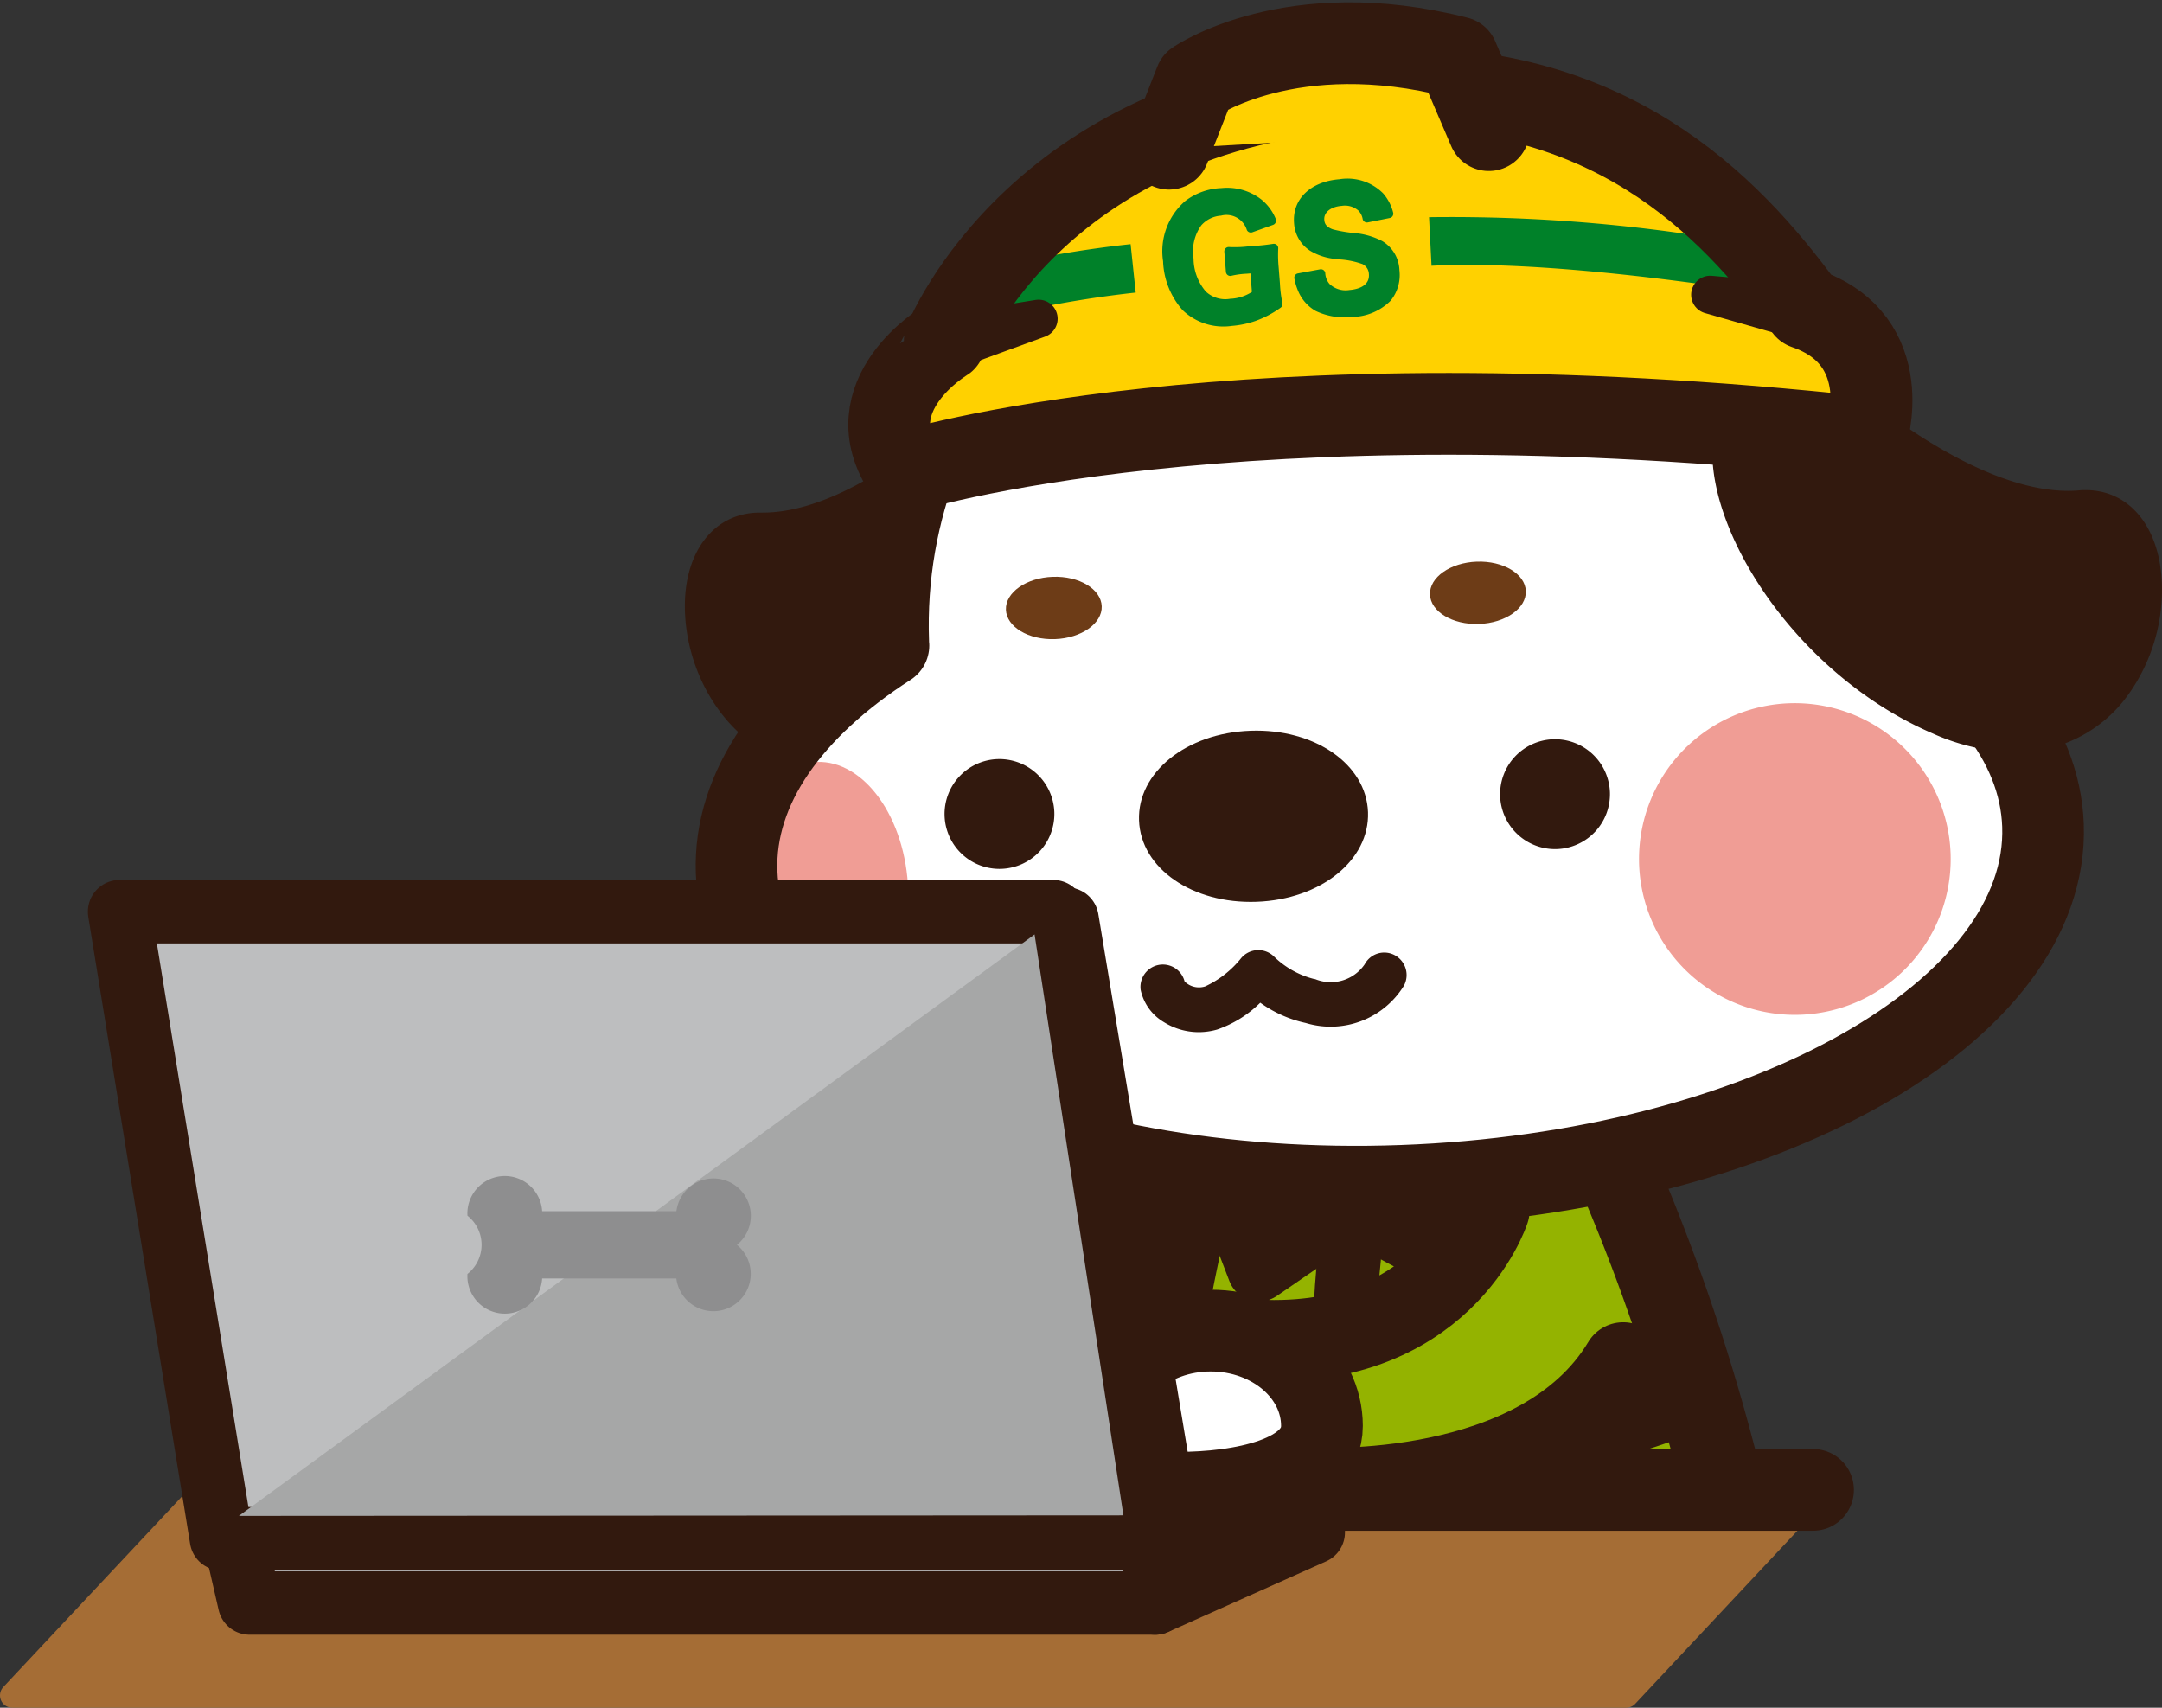 <svg xmlns="http://www.w3.org/2000/svg" width="86.835" height="68.588" viewBox="0 0 86.835 68.588">
  <rect x="0" y="0" width="86.835" height="68.588" fill="#333333" stroke="none"/>
  <g id="グループ_208" data-name="グループ 208" transform="translate(-117.946 -1221.828)">
    <path id="パス_370" data-name="パス 370" d="M196.8,1306.036s-6.143,3.536-11.169,3.909l3.537,6.515a29.864,29.864,0,0,0,9.494-3.536S196.983,1306.036,196.8,1306.036Z" transform="translate(-30.596 -37.281)" fill="#94b300" stroke="#32190e" stroke-linecap="round" stroke-linejoin="round" stroke-width="3.278"/>
    <g id="グループ_58" data-name="グループ 58" transform="translate(165.101 1280.465)">
      <path id="パス_371" data-name="パス 371" d="M241.4,1327.407" transform="translate(-220.909 -1327.407)" fill="#fff"/>
      <path id="パス_372" data-name="パス 372" d="M204,1330.9" transform="translate(-204.003 -1328.987)" fill="#fff"/>
    </g>
    <g id="グループ_59" data-name="グループ 59" transform="translate(163.932 1266.085)">
      <path id="パス_373" data-name="パス 373" d="M222.9,1332.7h0Z" transform="translate(-211.374 -1315.42)" fill="#94b300" stroke="#32190e" stroke-linecap="round" stroke-linejoin="round" stroke-width="3.278"/>
      <path id="パス_374" data-name="パス 374" d="M224.988,1316.3a80.122,80.122,0,0,0-5.427-15.142l-15.124,1.265a67.793,67.793,0,0,0-2.568,14.543s1.4,2.321,11.523,1.474S224.988,1316.3,224.988,1316.3Z" transform="translate(-201.869 -1301.162)" fill="#94b300" stroke="#32190e" stroke-linecap="round" stroke-linejoin="round" stroke-width="3.278"/>
    </g>
    <path id="パス_375" data-name="パス 375" d="M185.663,1249.973a2.756,2.756,0,0,0-2.83-2.258,6.571,6.571,0,0,0-2.855.809.912.912,0,0,0-.241.176c-.045.047-4.563,4.632-8.465,4.632h-.115c-1.8,0-3.013,1.509-3.013,3.754,0,3.159,2.265,6.569,5.925,6.569h0a8.061,8.061,0,0,0,3.687-1C183.164,1259.848,186.5,1253.424,185.663,1249.973Z" transform="translate(-22.691 -10.917)" fill="#32190e"/>
    <path id="パス_376" data-name="パス 376" d="M217.668,1249.7c0-.049,0-.1,0-.146-.38-10.63-9.563-18.928-20.51-18.537s-19.515,9.324-19.135,19.953c0,.049.007.1.009.146-3.911,2.518-6.221,5.7-6.1,9.1.267,7.479,12.229,13.121,26.719,12.6s26.019-7,25.751-14.479C224.28,1254.94,221.748,1251.928,217.668,1249.7Z" transform="translate(-24.401 -3.361)" fill="#fff"/>
    <path id="パス_377" data-name="パス 377" d="M195.527,1263.854c.025.691-.817,1.282-1.879,1.32s-1.944-.492-1.969-1.182.817-1.282,1.88-1.32S195.5,1263.163,195.527,1263.854Z" transform="translate(-33.331 -17.677)" fill="#6d3c17"/>
    <path id="パス_378" data-name="パス 378" d="M226.612,1262.745c.025.69-.817,1.282-1.88,1.319s-1.944-.492-1.969-1.182.817-1.282,1.88-1.32S226.588,1262.053,226.612,1262.745Z" transform="translate(-47.383 -17.176)" fill="#6d3c17"/>
    <g id="グループ_60" data-name="グループ 60" transform="translate(155.882 1251.173)">
      <path id="パス_379" data-name="パス 379" d="M189.305,1276.036a2.205,2.205,0,1,0,2.283,2.125A2.208,2.208,0,0,0,189.305,1276.036Z" transform="translate(-187.178 -1274.892)" fill="#32190e"/>
      <path id="パス_380" data-name="パス 380" d="M230.03,1274.581a2.206,2.206,0,1,0,2.283,2.125A2.209,2.209,0,0,0,230.03,1274.581Z" transform="translate(-205.588 -1274.234)" fill="#32190e"/>
      <path id="パス_381" data-name="パス 381" d="M205.912,1273.954c-2.579.092-4.546,1.673-4.477,3.6s2.143,3.362,4.722,3.269,4.544-1.673,4.475-3.6S208.491,1273.862,205.912,1273.954Z" transform="translate(-193.623 -1273.949)" fill="#32190e"/>
    </g>
    <path id="パス_382" data-name="パス 382" d="M203.888,1293.337a2.646,2.646,0,0,1-1.407-.4,1.986,1.986,0,0,1-.938-1.3.9.9,0,0,1,1.765-.337.819.819,0,0,0,.825.2,4.007,4.007,0,0,0,1.445-1.134.9.9,0,0,1,1.3-.087,3.542,3.542,0,0,0,1.617.919c.02,0,.052.009.071.014a1.652,1.652,0,0,0,1.975-.6.891.891,0,0,1,1.21-.365.905.905,0,0,1,.368,1.221,3.454,3.454,0,0,1-3.947,1.5,4.9,4.9,0,0,1-1.825-.814,4.584,4.584,0,0,1-1.729,1.077A2.678,2.678,0,0,1,203.888,1293.337Z" transform="translate(-37.784 -30.054)" fill="#32190e"/>
    <path id="パス_383" data-name="パス 383" d="M175.085,1276.241c-1.921.069-3.4,2.5-3.295,5.417s1.751,5.236,3.673,5.167,3.4-2.5,3.3-5.416S177.006,1276.172,175.085,1276.241Z" transform="translate(-24.338 -23.811)" fill="#f09d95"/>
    <path id="パス_384" data-name="パス 384" d="M244.121,1271.939a6.259,6.259,0,1,0,6.478,6.031A6.266,6.266,0,0,0,244.121,1271.939Z" transform="translate(-54.309 -21.865)" fill="#f09d95"/>
    <path id="パス_385" data-name="パス 385" d="M217.668,1249.7c0-.049,0-.1,0-.146-.38-10.63-9.563-18.928-20.51-18.537s-19.515,9.324-19.135,19.953c0,.049.007.1.009.146-3.911,2.518-6.221,5.7-6.1,9.1.267,7.479,12.229,13.121,26.719,12.6s26.019-7,25.751-14.479C224.28,1254.94,221.748,1251.928,217.668,1249.7Z" transform="translate(-24.401 -3.361)" fill="none" stroke="#32190e" stroke-linecap="round" stroke-linejoin="round" stroke-width="3.278"/>
    <path id="パス_386" data-name="パス 386" d="M212.981,1308.562l-3.665,2.519-1.109-2.883" transform="translate(-40.803 -38.257)" fill="none" stroke="#32190e" stroke-linecap="round" stroke-linejoin="round" stroke-width="2.548"/>
    <path id="パス_387" data-name="パス 387" d="M216.919,1308.352l4.428,2.381.765-3" transform="translate(-44.741 -38.048)" fill="none" stroke="#32190e" stroke-linecap="round" stroke-linejoin="round" stroke-width="2.548"/>
    <path id="パス_388" data-name="パス 388" d="M202.874,1324.77a37.518,37.518,0,0,0,21.471-1.8" transform="translate(-38.392 -44.938)" fill="none" stroke="#32190e" stroke-linecap="round" stroke-linejoin="round" stroke-width="2.548"/>
    <rect id="長方形_303" data-name="長方形 303" width="5.294" height="2.643" transform="translate(170.575 1280.903) rotate(-2.225)" fill="#fff" stroke="#32190e" stroke-linecap="round" stroke-linejoin="round" stroke-width="2.548"/>
    <g id="グループ_61" data-name="グループ 61" transform="translate(179.887 1273.974)">
      <path id="パス_389" data-name="パス 389" d="M231.529,1315.768a.126.126,0,0,0-.025-.124.2.2,0,0,0-.074-.073,1.543,1.543,0,0,0-.442.016l.024.4s.19-.023.252-.035a.56.56,0,0,0,.191-.07A.258.258,0,0,0,231.529,1315.768Z" transform="translate(-230.988 -1315.56)" fill="#004697"/>
    </g>
    <path id="パス_390" data-name="パス 390" d="M216.908,1309.546s-1.066,6.233.262,10.129" transform="translate(-44.553 -38.868)" fill="none" stroke="#32190e" stroke-linecap="round" stroke-linejoin="round" stroke-width="2.548"/>
    <path id="パス_391" data-name="パス 391" d="M258.453,1252.382c-.088,0-.179,0-.272.012-.141.012-.287.018-.433.018-3.83,0-8.364-3.988-8.409-4.028a.9.9,0,0,0-.253-.159,7,7,0,0,0-2.619-.614,2.8,2.8,0,0,0-2.921,2.327c-.724,3.514,3.023,9.747,8.763,12.219a8.422,8.422,0,0,0,3.309.753,5.51,5.51,0,0,0,4.484-2.229,7.246,7.246,0,0,0,1.416-4.3C261.518,1253.991,260.287,1252.382,258.453,1252.382Z" transform="translate(-56.737 -10.87)" fill="#32190e"/>
    <g id="グループ_62" data-name="グループ 62" transform="translate(153.659 1225.362)">
      <path id="パス_392" data-name="パス 392" d="M183.772,1242.266s13.158-4.151,38.594-1.379c0,0,1.276-3.906-2.451-5.189-3.124-4.276-7.967-9.166-17.156-8.838-13.573.485-17.406,10.144-17.406,10.144S181.664,1239.2,183.772,1242.266Z" transform="translate(-183.121 -1226.845)" fill="#ffd100"/>
    </g>
    <path id="パス_393" data-name="パス 393" d="M237.006,1239.487c-.045-.01-8.778-1.54-14.215-1.255l-.1-1.952a66.061,66.061,0,0,1,13.371,1.186Z" transform="translate(-47.349 -5.729)" fill="#008129"/>
    <path id="パス_394" data-name="パス 394" d="M247.406,1243.174,243.3,1242l3.814.341Z" transform="translate(-56.666 -8.333)" fill="#32190e" stroke="#32190e" stroke-linecap="round" stroke-linejoin="round" stroke-width="1.529"/>
    <g id="グループ_63" data-name="グループ 63" transform="translate(164.646 1229.014)">
      <path id="パス_395" data-name="パス 395" d="M205.514,1235.284a.855.855,0,0,1,1.037.575.176.176,0,0,0,.22.093l.839-.3a.178.178,0,0,0,.1-.1.176.176,0,0,0,0-.143,1.943,1.943,0,0,0-.567-.768,2.235,2.235,0,0,0-1.608-.465,2.544,2.544,0,0,0-1.454.516,2.666,2.666,0,0,0-.894,2.425,3.122,3.122,0,0,0,.786,1.963,2.361,2.361,0,0,0,1.973.632,3.878,3.878,0,0,0,.954-.2,4.13,4.13,0,0,0,1.005-.529.177.177,0,0,0,.076-.185,4.989,4.989,0,0,1-.1-.786l-.052-.657a5.286,5.286,0,0,1-.017-.755.176.176,0,0,0-.057-.14.174.174,0,0,0-.145-.044c-.265.04-.441.06-.724.082l-.324.025a4.5,4.5,0,0,1-.73.021.173.173,0,0,0-.135.053.178.178,0,0,0-.05.138l.064.807a.176.176,0,0,0,.218.157,3.3,3.3,0,0,1,.605-.083l.162-.013.059.744a1.721,1.721,0,0,1-.871.275,1.136,1.136,0,0,1-.983-.294,2.055,2.055,0,0,1-.49-1.32,1.8,1.8,0,0,1,.31-1.335A1.155,1.155,0,0,1,205.514,1235.284Z" transform="translate(-203.173 -1233.808)" fill="#008129"/>
      <path id="パス_396" data-name="パス 396" d="M216.342,1236.007a2.951,2.951,0,0,0-1.112-.323,5.416,5.416,0,0,1-.868-.148c-.29-.1-.34-.249-.351-.383-.024-.3.256-.529.7-.563a.826.826,0,0,1,.667.187.636.636,0,0,1,.176.349.176.176,0,0,0,.2.129l.887-.177a.176.176,0,0,0,.134-.225,1.858,1.858,0,0,0-.4-.764,2.017,2.017,0,0,0-1.753-.568c-1.168.092-1.9.8-1.825,1.761a1.415,1.415,0,0,0,.64,1.108,2.356,2.356,0,0,0,1.045.334l.105.016a3.291,3.291,0,0,1,.961.191.466.466,0,0,1,.255.4c.041.518-.531.62-.779.639a.943.943,0,0,1-.8-.24.722.722,0,0,1-.174-.447.179.179,0,0,0-.073-.115.181.181,0,0,0-.133-.029l-.893.164a.177.177,0,0,0-.115.076.174.174,0,0,0-.025.136,2.351,2.351,0,0,0,.173.548,1.663,1.663,0,0,0,.679.746,2.672,2.672,0,0,0,1.438.243,2.233,2.233,0,0,0,1.576-.654,1.636,1.636,0,0,0,.352-1.222A1.419,1.419,0,0,0,216.342,1236.007Z" transform="translate(-207.522 -1233.508)" fill="#008129"/>
    </g>
    <g id="グループ_64" data-name="グループ 64" transform="translate(155.788 1231.635)">
      <path id="パス_397" data-name="パス 397" d="M194.575,1238.292a45.072,45.072,0,0,0-6.389,1.159l-1.179,2.359a43.633,43.633,0,0,1,7.773-1.574Z" transform="translate(-187.007 -1238.292)" fill="#008129"/>
    </g>
    <g id="グループ_65" data-name="グループ 65" transform="translate(153.659 1225.362)">
      <path id="パス_398" data-name="パス 398" d="M183.772,1242.266s13.158-4.151,38.594-1.379c0,0,1.276-3.906-2.451-5.189-3.124-4.276-7.967-9.166-17.156-8.838-13.573.485-17.406,10.144-17.406,10.144S181.664,1239.2,183.772,1242.266Z" transform="translate(-183.121 -1226.845)" fill="none" stroke="#32190e" stroke-linecap="round" stroke-linejoin="round" stroke-width="3.283"/>
    </g>
    <path id="パス_399" data-name="パス 399" d="M203.633,1227.8l1.059-2.7s3.844-2.675,10.535-.967l1.251,2.921" transform="translate(-38.735 0)" fill="#ffd100" stroke="#32190e" stroke-linecap="round" stroke-linejoin="round" stroke-width="3.283"/>
    <path id="パス_400" data-name="パス 400" d="M186.754,1245.222l4.012-1.465-3.78.612Z" transform="translate(-31.105 -9.128)" fill="#32190e" stroke="#32190e" stroke-linecap="round" stroke-linejoin="round" stroke-width="1.529"/>
    <path id="パス_401" data-name="パス 401" d="M191.452,1329a.493.493,0,0,0-.453-.3H126.179a.492.492,0,0,0-.36.156l-7.739,8.255a.493.493,0,0,0,.36.83h64.823a.494.494,0,0,0,.36-.156l7.737-8.255A.494.494,0,0,0,191.452,1329Z" transform="translate(0 -47.526)" fill="#a56d35"/>
    <line id="線_1" data-name="線 1" x2="63.368" transform="translate(127.396 1281.667)" fill="none" stroke="#32190e" stroke-linecap="round" stroke-linejoin="round" stroke-width="3.283"/>
    <path id="パス_402" data-name="パス 402" d="M172.122,1335.766H135.753l-.592-2.578h36.962Z" transform="translate(-7.782 -49.555)" fill="#bdbebf" stroke="#32190e" stroke-linecap="round" stroke-linejoin="round" stroke-width="2.548"/>
    <path id="パス_403" data-name="パス 403" d="M208.966,1330.587l-6.351,2.838v-2.578l6.351-2.838Z" transform="translate(-38.275 -47.213)" fill="#bdbebf" stroke="#32190e" stroke-linecap="round" stroke-linejoin="round" stroke-width="2.548"/>
    <path id="パス_404" data-name="パス 404" d="M203.5,1330.083l5.459-2.438-6.36-.44Z" transform="translate(-38.267 -46.851)" fill="#bdbebf" stroke="#32190e" stroke-linecap="round" stroke-linejoin="round" stroke-width="2.548"/>
    <path id="パス_405" data-name="パス 405" d="M219.089,1309.093s-1.861,5.771-9.68,5.213l2.606,5.957s9.122.558,12.472-5.026" transform="translate(-41.346 -38.663)" fill="#94b300" stroke="#32190e" stroke-linecap="round" stroke-linejoin="round" stroke-width="3.278"/>
    <path id="パス_406" data-name="パス 406" d="M207.472,1321.752c0,2.114-3.322,2.686-5.79,2.686s-3.145-.573-3.145-2.686,2-3.826,4.468-3.826S207.472,1319.64,207.472,1321.752Z" transform="translate(-36.431 -42.656)" fill="#fff" stroke="#32190e" stroke-linecap="round" stroke-linejoin="round" stroke-width="3.283"/>
    <path id="パス_407" data-name="パス 407" d="M199.474,1312.008l-.89.4-4.091-25.188.912.3Z" transform="translate(-34.603 -28.775)" fill="#bdbebf" stroke="#32190e" stroke-linecap="round" stroke-linejoin="round" stroke-width="2.548"/>
    <path id="パス_408" data-name="パス 408" d="M168.3,1312.407H130.8l-4.091-25.188h37.5Z" transform="translate(-3.96 -28.775)" fill="#bdbebf" stroke="#32190e" stroke-linecap="round" stroke-linejoin="round" stroke-width="2.548"/>
    <path id="パス_409" data-name="パス 409" d="M167.414,1288.884l-31.958,23.355,35.526-.022Z" transform="translate(-7.915 -29.527)" fill="#a6a7a7"/>
    <path id="パス_410" data-name="パス 410" d="M163.037,1309.431a1.5,1.5,0,1,0-2.433-1.35h-5.393a1.5,1.5,0,0,0-3,.18,1.491,1.491,0,0,1,0,2.34,1.5,1.5,0,0,0,3,.181H160.6a1.5,1.5,0,1,0,2.433-1.351Z" transform="translate(-15.49 -37.606)" fill="#8e8e8f"/>
  </g>
</svg>
